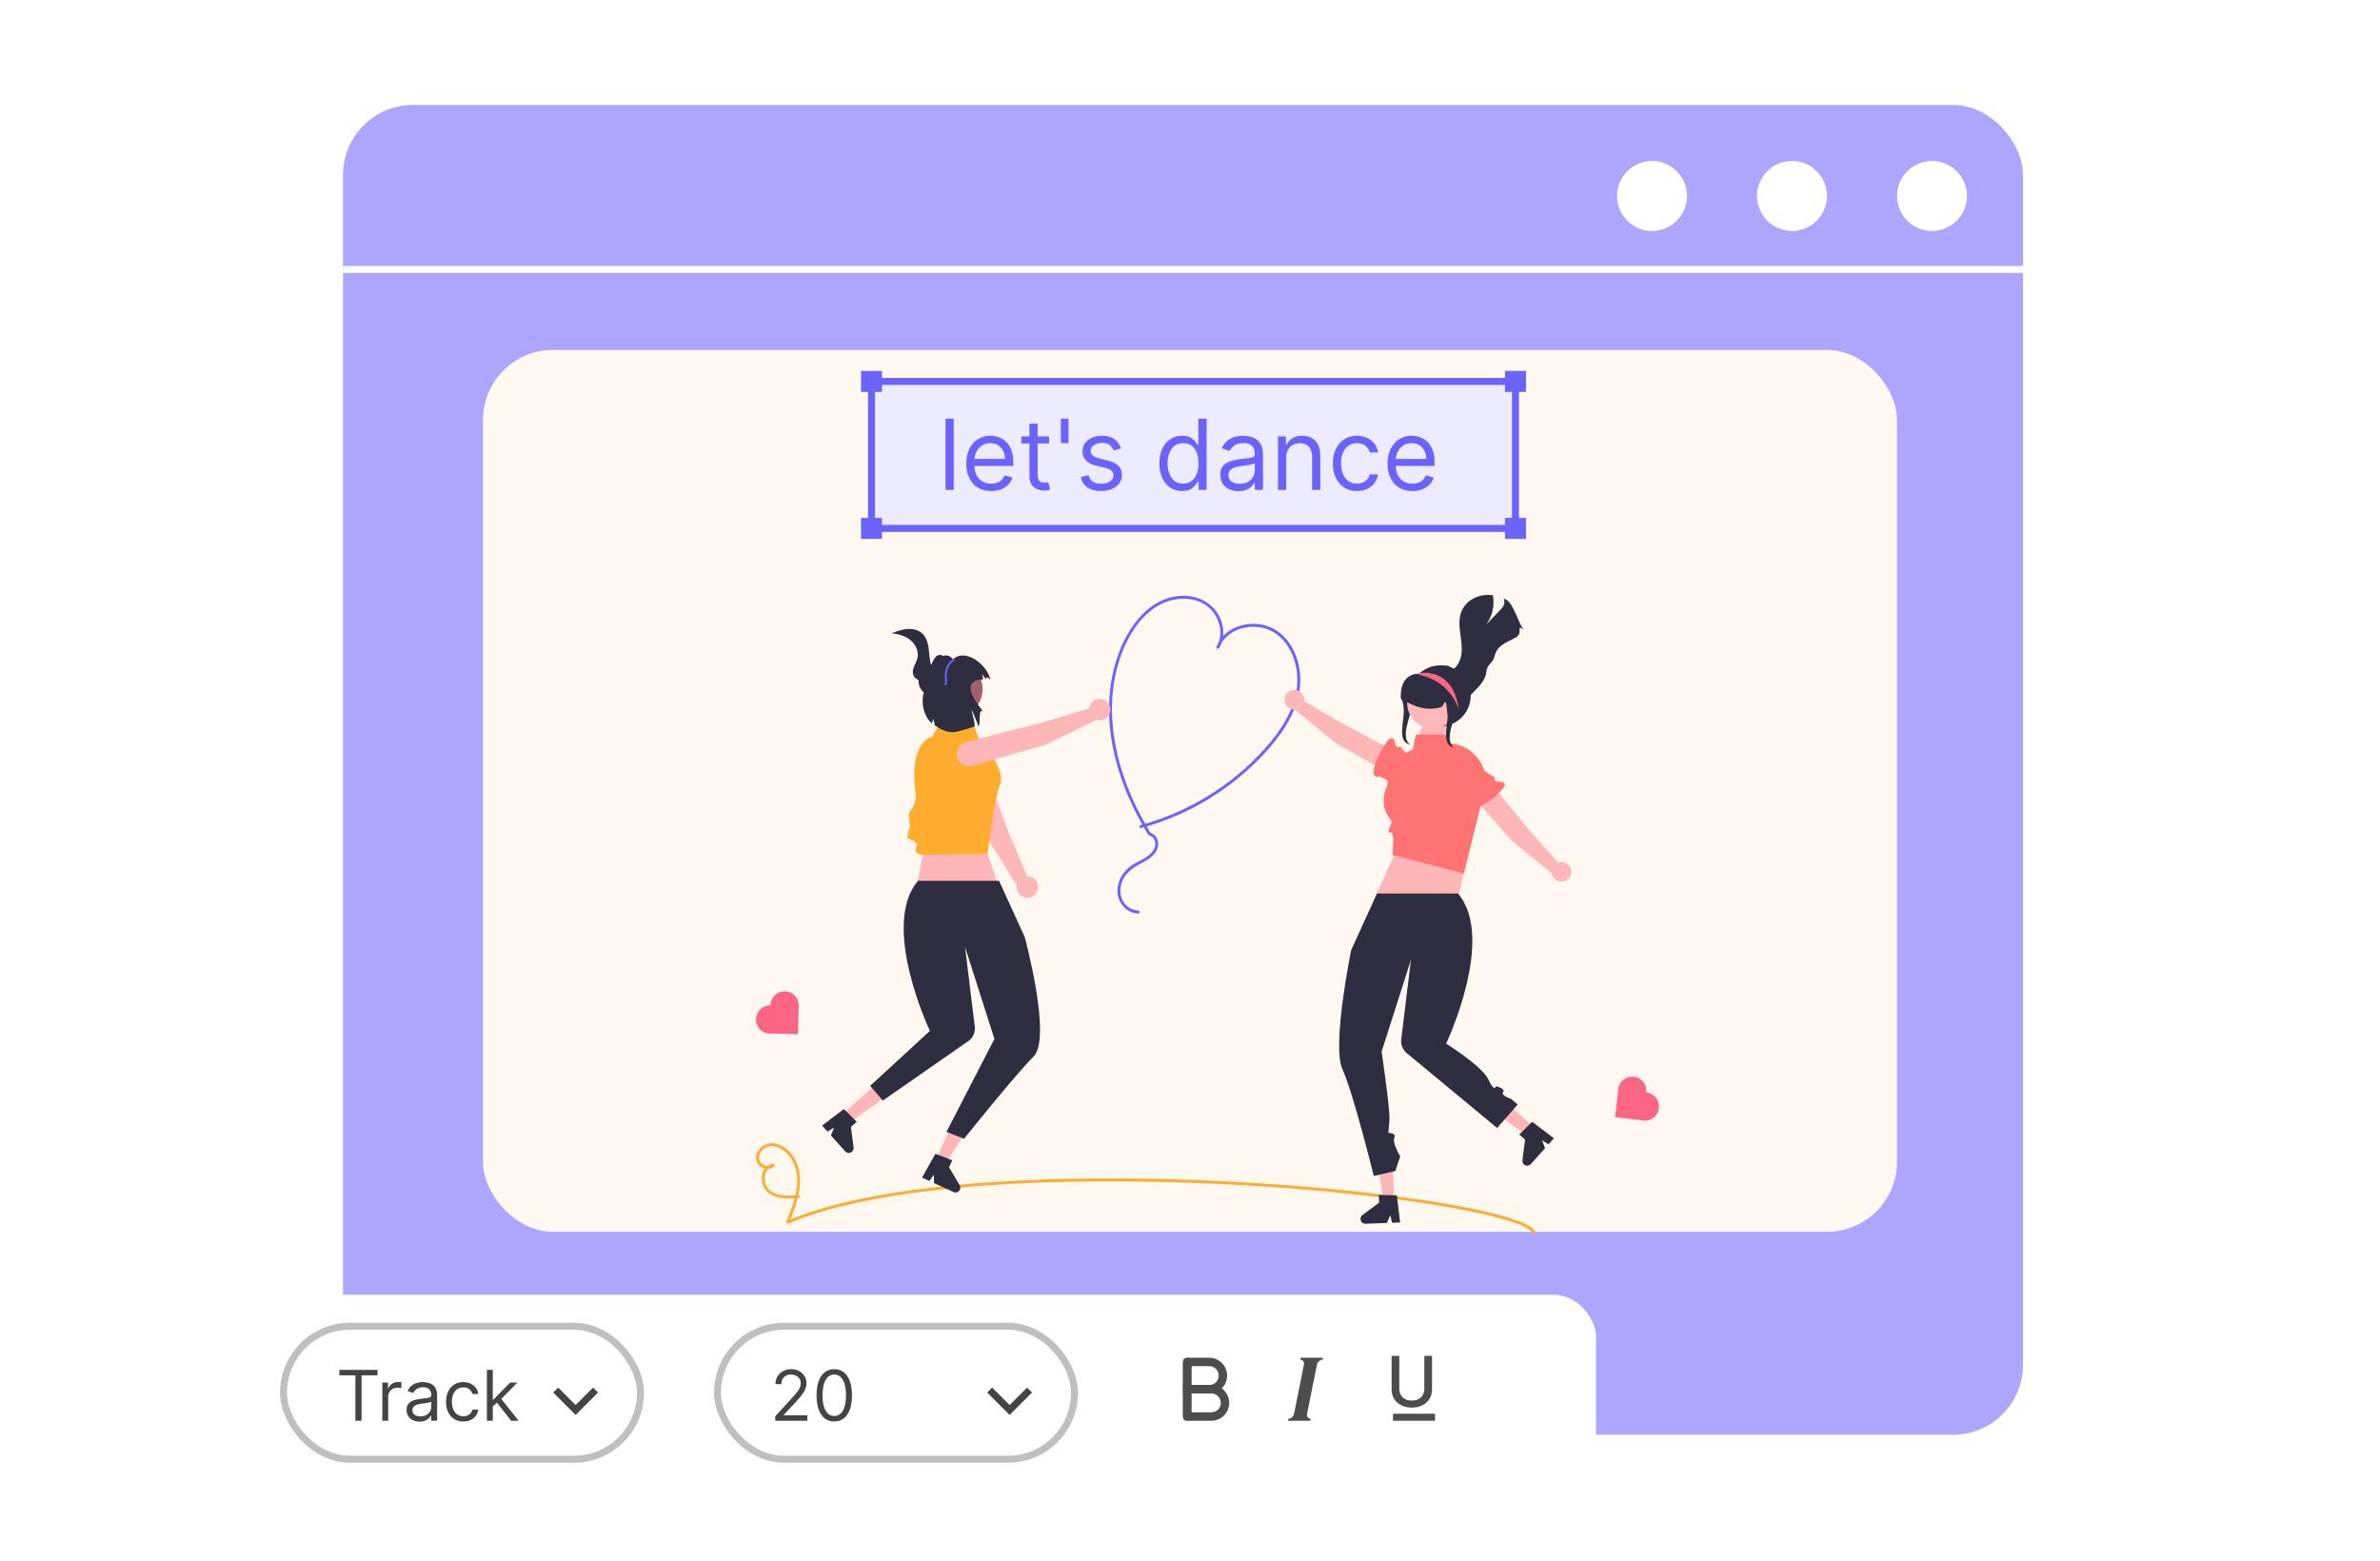 <svg fill="none" height="223" viewBox="0 0 340 223" width="340" xmlns="http://www.w3.org/2000/svg" xmlns:xlink="http://www.w3.org/1999/xlink"><filter id="a" color-interpolation-filters="sRGB" filterUnits="userSpaceOnUse" height="42" width="209" x="23" y="181"><feFlood flood-opacity="0" result="BackgroundImageFix"/><feColorMatrix in="SourceAlpha" result="hardAlpha" type="matrix" values="0 0 0 0 0 0 0 0 0 0 0 0 0 0 0 0 0 0 127 0"/><feOffset dy="4"/><feGaussianBlur stdDeviation="2"/><feComposite in2="hardAlpha" operator="out"/><feColorMatrix type="matrix" values="0 0 0 0 0 0 0 0 0 0 0 0 0 0 0 0 0 0 0.25 0"/><feBlend in2="BackgroundImageFix" mode="normal" result="effect1_dropShadow_15_1567"/><feBlend in="SourceGraphic" in2="effect1_dropShadow_15_1567" mode="normal" result="shape"/></filter><rect fill="#aea5ff" height="190" rx="10" width="240" x="49" y="15"/><g filter="url(#a)"><rect fill="#fff" height="34" rx="6" width="201" x="27" y="181"/></g><rect height="19" rx="9.5" stroke="#bfbfbf" width="51" x="40.5" y="189.5"/><path d="m85.081 198.616-2.848 2.848-2.848-2.848" stroke="#444"/><path d="m48.483 196.509v-.782h5.455v.782h-2.287v6.491h-.881v-6.491zm6.134 6.491v-5.455h.81v.824h.057c.1-.27.279-.489.54-.657s.554-.252.881-.252c.061 0 .139.001.231.004.092.002.162.006.209.01v.853c-.028-.007-.093-.018-.195-.032-.099-.017-.205-.025-.316-.025-.265 0-.502.056-.71.167-.206.109-.369.26-.49.454-.118.192-.178.411-.178.657v3.452zm5.326.128c-.346 0-.659-.065-.941-.195-.282-.133-.505-.324-.671-.572-.166-.251-.249-.554-.249-.909 0-.313.061-.566.185-.76.123-.197.288-.351.494-.462.206-.111.433-.194.682-.248.251-.057.503-.102.756-.135.331-.043.6-.075.806-.096.208-.024.36-.063.455-.117.097-.055.146-.15.146-.285v-.028c0-.35-.096-.623-.288-.817-.189-.194-.477-.291-.863-.291-.4 0-.714.088-.941.263s-.387.362-.479.561l-.795-.284c.142-.332.332-.59.568-.774.239-.187.499-.318.781-.391.284-.076.563-.114.838-.114.175 0 .376.022.604.064.23.041.451.125.664.252.215.128.394.321.536.579s.213.604.213 1.037v3.594h-.838v-.739h-.043c-.057.119-.151.245-.284.38s-.309.25-.529.345c-.22.094-.489.142-.806.142zm.128-.753c.332 0 .611-.065.838-.195.23-.131.402-.299.518-.505.118-.206.178-.422.178-.649v-.767c-.035.042-.114.081-.234.117-.118.033-.256.062-.412.088-.154.024-.304.045-.451.064-.144.017-.262.031-.352.043-.218.028-.421.075-.611.139-.187.061-.339.155-.455.28-.114.123-.171.291-.171.504 0 .292.108.512.323.661.218.147.494.22.827.22zm6.118.739c-.511 0-.952-.121-1.321-.363-.369-.241-.653-.574-.852-.997-.199-.424-.298-.908-.298-1.453 0-.554.102-1.043.305-1.466.206-.427.492-.759.859-.998.369-.242.8-.363 1.293-.363.384 0 .729.071 1.037.214.308.142.56.34.756.596.196.256.318.554.366.895h-.838c-.064-.249-.206-.469-.426-.661-.218-.194-.511-.291-.881-.291-.327 0-.613.085-.859.256-.244.168-.434.406-.572.714-.135.305-.202.664-.202 1.076 0 .421.066.788.199 1.101.135.312.324.555.568.728.246.172.535.259.866.259.218 0 .415-.038.593-.114.177-.076.328-.185.451-.327s.211-.312.263-.511h.838c-.047.322-.165.612-.351.87-.185.256-.43.459-.735.611-.303.149-.656.224-1.058.224zm4.151-2.103-.014-1.037h.171l2.386-2.429h1.037l-2.543 2.571h-.071zm-.781 1.989v-7.273h.838v7.273zm3.466 0-2.131-2.699.597-.582 2.599 3.281z" fill="#444"/><rect height="19" rx="9.5" stroke="#bfbfbf" width="51" x="102.5" y="189.5"/><path d="m147.08 198.616-2.848 2.848-2.848-2.848" stroke="#444"/><path d="m110.753 203v-.639l2.4-2.628c.282-.308.514-.575.696-.803.183-.229.318-.445.405-.646.09-.204.135-.417.135-.639 0-.256-.061-.477-.184-.664-.121-.187-.287-.332-.498-.433-.21-.102-.447-.153-.71-.153-.279 0-.523.058-.731.174-.206.114-.366.273-.48.479-.111.206-.167.448-.167.725h-.838c0-.426.098-.8.295-1.122.196-.322.464-.573.803-.753.34-.18.723-.27 1.147-.27.426 0 .803.09 1.132.27s.588.422.775.728c.187.305.28.645.28 1.019 0 .267-.048.529-.146.785-.094.253-.26.536-.497.848-.234.311-.56.689-.976 1.137l-1.634 1.747v.057h3.381v.781zm8.427.099c-.535 0-.991-.145-1.368-.436-.376-.294-.664-.719-.862-1.275-.199-.559-.299-1.234-.299-2.024 0-.786.1-1.458.299-2.014.201-.559.49-.985.866-1.278.379-.296.833-.444 1.364-.444.53 0 .983.148 1.36.444.379.293.667.719.866 1.278.201.556.302 1.228.302 2.014 0 .79-.099 1.465-.298 2.024-.199.556-.487.981-.863 1.275-.377.291-.832.436-1.367.436zm0-.781c.53 0 .942-.256 1.235-.767.294-.511.441-1.24.441-2.187 0-.63-.068-1.166-.203-1.609-.132-.443-.324-.78-.575-1.012-.248-.232-.548-.348-.898-.348-.526 0-.937.259-1.233.778-.295.516-.443 1.246-.443 2.191 0 .629.066 1.164.198 1.605.133.44.324.775.572 1.005.251.229.553.344.906.344z" fill="#444"/><g fill="#4d4d4d"><path d="m169.601 194c.4 0 .6.2.6.6v7.8c0 .4-.2.6-.6.6s-.6-.2-.6-.6v-7.8c0-.4.2-.6.6-.6z"/><path d="m172.751 195.2c.358 0 .701.142.954.395.253.254.396.597.396.955s-.143.701-.396.955c-.253.253-.596.395-.954.395h-2.55v-2.7zm0-1.2h-2.97c-.207 0-.406.082-.552.228-.146.147-.228.345-.228.552v4.272c-.002.007-.001.013.001.02.002.006.006.012.01.016.005.005.011.008.017.01.006.003.013.003.02.002h3.702c.676 0 1.324-.269 1.803-.747.478-.478.747-1.127.747-1.803s-.269-1.325-.747-1.803c-.479-.478-1.127-.747-1.803-.747z"/><path d="m173.051 199.1c.358 0 .701.142.954.396.253.253.396.596.396.954s-.143.702-.396.955-.596.395-.954.395h-2.85v-2.7zm0-1.2h-4.05v4.452c0 .085.016.17.049.248.032.079.08.15.14.21.061.061.132.108.211.141.078.032.162.049.248.049h3.402c.676 0 1.325-.268 1.803-.747.478-.478.747-1.127.747-1.803s-.269-1.325-.747-1.803-1.127-.747-1.803-.747z"/><path d="m186.724 202.015 1.413-7.031c.078-.388.439-.703.807-.703l.056-.281h-3.191l-.057.281c.367 0 .602.315.524.703l-1.413 7.031c-.078.389-.439.704-.806.704l-.057.281h3.191l.057-.281c-.368 0-.602-.315-.524-.704z"/><path d="m203.476 193.727h1.101v4.784c0 .509-.12.96-.359 1.353-.239.39-.575.698-1.008.923-.434.222-.942.334-1.524.334-.58 0-1.087-.112-1.52-.334-.433-.225-.769-.533-1.008-.923-.239-.393-.359-.844-.359-1.353v-4.784h1.097v4.695c0 .329.073.621.217.877.147.256.354.457.621.604.268.144.585.216.952.216.369 0 .688-.072.955-.216.27-.147.476-.348.618-.604.145-.256.217-.548.217-.877z"/><path d="m199 202h6v1h-6z"/></g><circle cx="236" cy="28" fill="#fff" r="5"/><circle cx="256" cy="28" fill="#fff" r="5"/><circle cx="276" cy="28" fill="#fff" r="5"/><path d="m49 38h240v1h-240z" fill="#fff"/><rect fill="#fff8f1" height="126" rx="10" width="202" x="69" y="50"/><path d="m219.362 176.027c-.516-.935-1.947-1.371-2.874-1.702-2.059-.738-4.215-1.22-6.355-1.658-3.059-.626-6.145-1.113-9.238-1.54-3.775-.522-7.563-.945-11.357-1.3-4.29-.402-8.587-.719-12.891-.951-4.556-.248-9.115-.406-13.679-.473-4.589-.064-9.18-.032-13.767.125-4.392.15-8.781.412-13.154.843-3.95.388-7.893.91-11.79 1.668-3.336.648-6.656 1.462-9.85 2.63-.668.244-1.328.506-1.982.785l.308.237c1.184-2.904 2.487-6.451.638-9.385-.714-1.132-2-2.114-3.408-1.933-1.14.145-2.262 1.308-1.89 2.517.321 1.045 1.78 1.527 2.584.741.028-.029.047-.067.055-.107.007-.04.003-.082-.013-.12s-.042-.07-.076-.094c-.034-.023-.074-.036-.115-.037-1.515.121-1.99 1.938-1.49 3.17.775 1.909 3.355 1.917 5.057 1.712.264-.032.268-.452 0-.419-1.447.174-3.562.28-4.492-1.111-.616-.923-.433-2.824.925-2.932l-.148-.358c-.46.449-1.205.301-1.625-.138-.566-.592-.263-1.484.292-1.968 1.378-1.199 3.258.099 4.025 1.359 1.722 2.824.405 6.222-.724 8.991-.078.193.164.299.308.237 2.966-1.264 6.091-2.143 9.232-2.85 3.743-.821 7.527-1.446 11.336-1.87 4.248-.497 8.515-.815 12.786-1.018 4.491-.213 8.988-.298 13.483-.285 4.547.013 9.092.123 13.636.328 4.352.193 8.7.468 13.043.826 3.913.325 7.82.717 11.716 1.202 3.297.41 6.588.884 9.856 1.48 2.408.438 4.818.929 7.168 1.621 1.248.367 2.776.756 3.787 1.62.129.102.238.227.321.369.13.236.493.025.362-.212z" fill="#ffac2f"/><path d="m162.597 130.102c-.49-.027-.963-.188-1.367-.468-.403-.279-.721-.665-.918-1.115-.45-1.004-.289-2.194.265-3.122.578-.969 1.482-1.542 2.459-2.048.895-.465 1.86-1.009 2.268-1.987.183-.426.207-.903.068-1.344-.067-.208-.171-.401-.31-.57-.161-.171-.358-.305-.576-.394-.213-.11-.312-.317-.418-.522-.118-.228-.246-.448-.374-.67-.306-.527-.6-1.06-.881-1.6-1.129-2.155-2.044-4.415-2.731-6.748-1.283-4.399-1.684-9.131-.609-13.619.514-2.145 1.352-4.247 2.588-6.081 1.14-1.69 2.703-3.184 4.659-3.86 1.881-.649 4.18-.586 5.791.699 1.323 1.055 2.101 2.901 1.742 4.581-.087.407-.242.797-.459 1.153l.383.162c.936-2.516 4.072-3.461 6.49-2.773 2.956.841 4.524 4.016 4.66 6.895.166 3.533-1.694 6.788-3.883 9.422-2.254 2.691-4.889 5.038-7.823 6.967-2.918 1.932-6.097 3.438-9.44 4.474-.414.127-.83.248-1.248.36-.052.017-.096.052-.122.1s-.032.104-.018.156c.015.053.049.098.096.125.047.028.102.037.155.024 3.518-.954 6.877-2.42 9.969-4.351 3.098-1.927 5.894-4.303 8.295-7.05 2.333-2.683 4.408-5.986 4.448-9.656.034-3.018-1.382-6.4-4.316-7.637-2.435-1.026-5.731-.366-7.221 1.93-.181.283-.331.586-.446.902-.085.228.263.359.383.162.949-1.562.695-3.581-.287-5.065-1.117-1.688-3.091-2.481-5.076-2.398-4.607.191-7.561 4.352-9.016 8.304-1.643 4.46-1.668 9.386-.66 13.993.546 2.445 1.347 4.826 2.39 7.103.526 1.159 1.106 2.291 1.741 3.395.134.234.278.462.401.702.095.223.225.43.384.613.172.172.418.211.602.362.188.171.316.398.367.647.271 1.111-.766 1.953-1.617 2.433-.53.299-1.09.546-1.598.882-.446.291-.844.648-1.181 1.06-.683.846-1.072 1.92-.951 3.014.047.509.215 1 .488 1.432.273.433.645.795 1.084 1.057.417.241.888.375 1.37.389.27.008.27-.412 0-.419z" fill="#6c63ff"/><path d="m190.7 106.101 8.649 4.95c.367.208.801.264 1.209.155.408-.108.757-.373.971-.737.111-.188.183-.397.21-.613.028-.217.011-.437-.049-.647s-.163-.406-.301-.575-.309-.308-.503-.409l-9.142-4.866-5.43-3.191c.038-.286-.013-.576-.146-.832s-.342-.464-.598-.597c-.255-.133-.546-.184-.831-.146-.286.038-.553.163-.766.357-.212.195-.359.45-.421.732-.062.281-.036.576.074.842.111.266.301.491.544.646.244.154.529.23.817.217z" fill="#ffb6b6"/><path d="m197.132 110.837c.025.1.082.19.163.255s.182.101.285.104c.129.005.252.051.353.129.019.016.037.033.055.05.1.111.226.195.367.246.14.051.291.067.439.048.486-.072 1.054.097 1.523.307.514.229 1.023.49 1.577.59.798.143 1.739-.103 1.963-1.088.088-.421.029-.859-.168-1.241-.4-.804-1.183-1.288-1.936-1.744l.386.035c-.831-.484-1.556-1.13-2.132-1.901-.075.204-.399.183-.539.017s-.156-.4-.193-.614c-.047-.27-.175-.575-.511-.554-.08.007-.158.031-.229.07-.071.038-.132.091-.182.155-.955 1.188-1.655 2.56-2.054 4.03-.089.327-.158.693.004.99s.656.407.829.116z" fill="#ff7473"/><path d="m201.288 117.539-5.034 11.048 11.677 1.221 3.146-13.387z" fill="#ffb6b6"/><path d="m219.138 161.061-1.028 1.147-5.014-3.507 1.517-1.694z" fill="#ffb6b6"/><path d="m203.714 102.515-1.741 4.229 4.038.468 1.088-5.126z" fill="#ffb6b6"/><path d="m217.715 166.382c.136.122.315.185.497.175s.353-.092.475-.228l2.044-2.281-.461-1.121.95.574.771-.86-3.117-2.357-.285.284-1.169 1.157-.377.373.822.736-.374 2.949c-.014.111-.001.223.038.327.039.105.103.198.186.272z" fill="#2f2e41"/><path d="m199.173 171.518-1.539.057-.958-6.044 2.272-.084z" fill="#ffb6b6"/><path d="m194.355 174.189c.007.183.086.355.22.479.133.125.311.191.494.184l3.061-.113.486-1.11.246 1.082 1.155-.042-.468-3.879-.403-.008-1.644-.039-.53-.011.041 1.101-2.382 1.779c-.09.067-.161.154-.209.255-.048.1-.071.211-.067.322z" fill="#2f2e41"/><path d="m208.283 127.671h-11.575l-3.67 8.048s-2.824 13.644-1.259 17.06c1.538 3.356 4.475 15.242 4.475 15.242l3.076-.699.7-2.097s-1.181-1.963-.839-2.657c.341-.695-.839-.7-.839-.7s.018-.46.139-1.817c.122-1.358-1.118-9.789-1.118-9.789l4.195-13.145z" fill="#2f2e41"/><path d="m199.167 130.344 2.401 6.773-1.391 11.381c-.045.369.003.744.141 1.09.137.346.36.651.646.889l12.91 10.692 2.936-3.356-.946-.806s-1.539-.501-1.135-.966c.403-.465-1-.851-1-.851s-.229.973-1.091-.929-6.048-5.149-6.048-5.149 7.144-15.071 1.694-21.441z" fill="#2f2e41"/><path d="m209.119 124.811-10.208-2.657s.378-3.353-.23-3.215c-.609.139-.071-.98-.071-.98s.441-.42-.073-1.029c-1.76-2.085-.342-4.763-.342-4.763.044-1.319.549-2.58 1.426-3.564.878-.985 2.073-1.631 3.378-1.825l3.791-.566c.788 0 1.567.171 2.283.501s1.352.811 1.865 1.411c.512.599.888 1.302 1.102 2.061s.262 1.555.139 2.334z" fill="#ff7473"/><path d="m207.441 107.471-5.733.14.559-2.657h4.195z" fill="#ff7473"/><path d="m215.929 120.11-6.549-7.511c-.277-.319-.417-.734-.39-1.155s.218-.815.532-1.097c.163-.145.354-.256.561-.326.207-.069.426-.096.644-.078.217.018.429.08.622.182.193.103.363.243.5.413l6.564 8.011 4.193 4.7c.273-.094.568-.1.845-.02.276.08.522.244.702.468.181.225.288.5.307.787.019.288-.051.575-.2.821-.15.246-.372.441-.635.557-.264.116-.557.148-.84.091-.283-.056-.541-.198-.74-.406-.199-.209-.33-.473-.373-.758z" fill="#ffb6b6"/><path d="m210.024 114.733c-.104-.005-.203-.044-.283-.111-.079-.067-.134-.158-.157-.259-.031-.125-.099-.237-.196-.32-.019-.016-.039-.031-.06-.044-.128-.078-.235-.185-.313-.312-.077-.128-.123-.272-.133-.421-.025-.491-.302-1.015-.599-1.434-.326-.459-.681-.907-.888-1.43-.297-.755-.24-1.726.682-2.138.395-.17.836-.198 1.25-.08.867.236 1.495.908 2.089 1.558l-.11-.372c.638.72 1.414 1.304 2.282 1.717-.185.115-.101.428.089.532.191.105.423.075.64.07.274-.007.599.058.644.392.009.08.001.161-.024.238-.024.077-.064.148-.117.209-.977 1.169-2.185 2.124-3.549 2.805-.303.15-.648.29-.971.189-.323-.1-.528-.563-.276-.789z" fill="#ff7473"/><path d="m200.138 99.755c1.276 2.199-1.127 5.904 1.295 6.674l-.2-.2c-1.462-1.798 1.594-5.605.132-7.404-.227-.264-.422-.554-.581-.864z" fill="#2f2e41"/><path d="m210.097 99.422c0 .713-.175 1.414-.509 2.044-.334.629-.818 1.167-1.408 1.566-.591.398-1.27.646-1.979.721s-1.425-.025-2.086-.292c-.661-.266-1.246-.691-1.705-1.237-.458-.545-.776-1.195-.924-1.892-.149-.697-.124-1.419.071-2.105.196-.685.557-1.312 1.052-1.825l.021-.021c.035-.037.069-.073.106-.108 0 0 0 0 .001-0 0-0 0-0 0-0 0-0.0.001-0.0.001-.001 0-0 0-.001 0-.001.045-.042.09-.084.137-.124.629-.552 1.404-.91 2.232-1.033.827-.123 1.673-.004 2.435.341.761.345 1.408.903 1.861 1.606s.694 1.522.694 2.359z" fill="#2f2e41"/><path d="m204.671 104.08c2.016 0 3.65-1.634 3.65-3.65 0-2.016-1.634-3.651-3.65-3.651s-3.651 1.634-3.651 3.651c0 2.016 1.635 3.65 3.651 3.65z" fill="#ffb8b8"/><path d="m207.279 96.919c-.566-.529-1.269-.888-2.029-1.036s-1.547-.078-2.269.202c-.019.008-.039.016-.058.025-.072.029-.144.062-.216.097l-.042.019v.006l-.024.019c-.017.015-.038.027-.06.033-.317-.009-.633.05-.925.172-.293.122-.557.304-.775.535-.565.614-.832 1.607-.75 2.794l.002.037.033.021c.01.006.019.012.029.018.288.18.562.338.828.478.161.087.317.165.474.237l.056.025c.059.029.121.056.181.083 1.508.659 2.899.762 4.234.319l.025-.008.449-.752.143-.237c.03.169.049.434.07.739.023.476.076.951.158 1.42v.004c.083.416.21.752.421.864.031.019.066.033.103.039l.333-.441.878-1.158.015-.068c.356-1.609-.159-3.41-1.284-4.484z" fill="#2f2e41"/><path d="m217.649 89.991c-.739-.981-1.418-3.75-2.504-4.323-.109-.058-.218-.111-.329-.161.108.26.129.547.059.82-.096.334-.344.6-.585.851-.669.703-1.34 1.405-2.011 2.106.451-.597.772-1.283.941-2.012.17-.729.185-1.486.044-2.221-.56-.084-1.13-.067-1.683.049-1.2.26-2.3 1.071-2.776 2.203-.406.956-.348 2.042-.218 3.072.13 1.03.329 2.073.185 3.101-.142 1.03-.709 2.075-1.675 2.458.214-.13.2-.478.021-.651-.147-.125-.336-.189-.528-.177-.06-.001-.12.004-.179.014-.769.122-1.331.764-1.822 1.37-.124.017-.241.069-.338.148-.097.079-.17.183-.212.302-.046.124-.046.261 0 .385.163.408.818.486 1.072.128-.073.293-.081.599-.024.896.056.297.176.578.351.825s.401.452.663.603c.262.151.553.244.854.273.888.084 2.299.218 2.887-.456.917-1.055 2.324-2.112 2.472-3.503.147-1.389.915-1.113 1.237-2.473.321-1.362 1.642-1.832 2.884-2.473 1.389-.717-.061-2.063 1.214-1.156z" fill="#2f2e41"/><path d="m206.415 100.194c1.276 2.199-1.127 5.903 1.295 6.673l-.2-.2c-1.462-1.798 1.594-5.605.132-7.403-.227-.264-.422-.554-.581-.864z" fill="#2f2e41"/><path d="m208.392 101.369s-1.081-4.036-5.717-4.968c-.005-.002-.022-.009-.045-.019-.014-.009-.031-.018-.049-.026.052-.03.103-.056.155-.082 0 0 .001 0 .001-0s0-0 0-0.0.001-0.0.001-.001 0-0 0-.001c.045-.042.09-.084.137-.124l.133.005s4.651-.737 5.384 5.215z" fill="#fd6584"/><path d="m130.871 127.189 1.958-10.488 6.153-.559 4.039 11.412z" fill="#ffb6b6"/><path d="m120.294 159.243 1.028 1.147 5.014-3.507-1.518-1.693z" fill="#ffb6b6"/><path d="m121.94 163.966-.374-2.95.822-.735-.377-.374-1.168-1.156-.286-.284-3.117 2.356.772.861.95-.575-.462 1.121 2.044 2.282c.098.109.228.184.372.214s.293.014.427-.047c.133-.061.244-.163.316-.291.071-.129.1-.276.081-.422z" fill="#2f2e41"/><path d="m133.702 165.671 1.4.643 3.201-5.215-2.066-.948z" fill="#ffb6b6"/><path d="m137.095 169.347-1.519-2.556.46-1.002-.494-.193-1.532-.595-.376-.146-1.919 3.403 1.05.481.643-.905.023 1.212 2.784 1.278c.133.062.283.079.427.049.143-.03.274-.105.372-.214s.159-.247.174-.393c.014-.146-.018-.293-.093-.419z" fill="#2f2e41"/><path d="m131.148 125.853h11.575l3.67 8.048s3.916 14.403 1.259 17.06-9.929 11.747-9.929 11.747l-2.517-.979 6.852-13.285-4.195-13.145z" fill="#2f2e41"/><path d="m140.265 128.526-2.402 6.773 1.391 11.381c.045.37-.003.744-.141 1.09-.137.346-.359.652-.646.889l-12.35 8.595-1.818-2.098 8.542-7.861s-7.144-15.072-1.693-21.442z" fill="#2f2e41"/><path d="m140.954 119.623-4.136-10.078c-.174-.428-.173-.907.003-1.333.176-.427.512-.768.937-.948.22-.094.456-.142.695-.141s.475.051.694.146.416.234.58.407c.164.174.29.38.372.604l3.976 10.6 2.687 6.34c.315-.001.623.096.881.276.258.181.455.436.563.732s.122.619.04.923c-.081.304-.254.576-.496.779-.241.202-.539.325-.853.353-.314.027-.629-.043-.901-.201-.273-.158-.491-.396-.623-.681-.133-.286-.175-.606-.12-.916z" fill="#ffb6b6"/><path d="m141.08 122.015-9.256.116s-1.038-.045-1.038-.673c0-.627.58-.758-.181-1.241-.76-.483-1.074-.17-.917-.953.157-.784.314-1.044.314-1.227 0-.184-.157-.968-.157-1.752 0-.38 1.221-1.07.917-3.297-.37-2.714-.24-6.866 2.375-7.678l1.882-3.292h3.586l1.117 3.292 1.324 1.736s2.612 3.303 1.828 5.028c-.784 1.724-1.794 9.941-1.794 9.941z" fill="#ffac2f"/><path d="m149.38 106.396-10.467 3.022c-.443.127-.919.074-1.324-.147-.406-.221-.708-.592-.841-1.034-.07-.229-.091-.469-.065-.706.027-.238.102-.467.22-.674.118-.208.277-.389.468-.533.19-.144.408-.247.64-.304l10.968-2.806 6.593-1.986c.034-.313.163-.609.371-.846.207-.237.482-.405.788-.48.306-.075.628-.054.922.059.294.114.545.316.72.578s.266.571.259.886-.111.621-.297.875-.446.444-.745.545c-.298.102-.62.108-.923.02z" fill="#ffb6b6"/><path d="m136.186 102.608c2.309 0 4.181-1.872 4.181-4.181 0-2.309-1.872-4.181-4.181-4.181s-4.18 1.872-4.18 4.181c0 2.309 1.871 4.181 4.18 4.181z" fill="#a0616a"/><path d="m132.956 95.337c.043-.376.301-.841.48-1.175.179-.334.526-.606.904-.583.154.018.302.073.431.16.128.087.234.205.307.342.145.276.223.581.23.892.04.695-.076 1.389-.339 2.033-.263.644-.667 1.221-1.181 1.689-.293.263-.646.497-1.039.505-.179-.004-.355-.044-.518-.117-.163-.073-.31-.179-.431-.309-.637-.638-.734-1.687-.393-2.521.34-.835.492-1.16 1.269-1.616" fill="#2f2e41"/><path d="m138.829 101.349c-.07.372.573 2.141.368 2.46 0 0-2.129.739-2.943.793-.994.064-1.793-.344-2.723-.958-.017-.333-.114-.657-.281-.945.014.223-.032.446-.132.646-1.362-1.085-1.873-4.069-.527-5.455l1.399-3.216c-.42.14.847-2.021 2.182-.456 1.671-1.702 4.908.748 5.314 2.937-.39-.494-.593-.436-.694-.095-.115-.286-.297-.541-.531-.743.116.23.176.485.173.743-2.636.164-2.145 1.942.016 4.606-.799-.497-.26 1.646-.687 2.158-.021-.358-.858-2.125-.934-2.474z" fill="#2f2e41"/><path d="m135.025 97.925c-.034 0-.066-.012-.092-.034-.025-.022-.042-.053-.046-.086-.005-.033.003-.067.021-.096.018-.028.046-.049.079-.058.037-.06.021-.315.009-.521-.045-.772-.121-2.065 1.134-2.938.015-.011.032-.018.05-.022s.036-.004.055-.001c.018.003.035.01.051.02.015.01.028.023.039.038.01.015.018.032.022.05s.004.036.001.055c-.004.018-.01.035-.02.051-.01.015-.023.029-.038.039-1.127.783-1.059 1.932-1.014 2.692.025.434.044.748-.22.808-.01.002-.021.004-.031.003z" fill="#6c63ff"/><path d="m135.09 96.722c-.853.354-1.762.556-2.686.595-.732.031-1.606-.132-1.903-.802-.181-.406-.085-.883.081-1.295.165-.413.397-.803.492-1.237.206-.935-.28-1.927-1.026-2.527-.747-.6-1.71-.865-2.661-.986.714-.265 1.439-.532 2.198-.596s1.569.101 2.136.61c.613.551.849 1.406.953 2.223s.11 1.659.387 2.436.914 1.499 1.735 1.568" fill="#2f2e41"/><path d="m236.986 158.341c.031-.264.01-.531-.062-.786-.073-.255-.194-.494-.359-.702-.164-.208-.368-.382-.6-.511-.231-.13-.486-.212-.75-.243-.005-.001-.01-.001-.015-.001l.001-.001h-.001l.002-.014-.015-.002c.03-.274.005-.55-.076-.813-.08-.264-.213-.508-.391-.717-.178-.21-.397-.381-.643-.504-.247-.122-.516-.193-.79-.207-.275-.015-.55.027-.808.122s-.494.242-.693.432-.358.418-.465.671c-.108.254-.163.526-.162.801l-.441 3.759.015.001 3.773.443c.278.067.567.075.848.022.281-.052.547-.164.782-.327.234-.164.431-.375.578-.62.146-.246.239-.519.272-.803z" fill="#fd6584"/><path d="m112.131 141.64c-.265-.006-.529.041-.776.137-.248.096-.473.24-.665.424-.192.183-.345.403-.452.646-.107.242-.165.504-.171.769 0 .005.001.01 0 .015h-.014l-.001.015c-.275-.004-.548.048-.802.153-.255.105-.485.26-.677.457s-.341.432-.44.689c-.098.257-.143.531-.131.806.011.275.079.544.198.792.12.248.289.469.496.649.208.18.451.316.713.399.262.084.538.113.812.085l3.784.082v-.015l.082-3.798c.041-.283.021-.572-.058-.846-.079-.275-.216-.53-.401-.747-.185-.218-.414-.394-.672-.517s-.539-.189-.825-.195z" fill="#fd6584"/><path d="m124.5 54.5h92v21h-92z" fill="#edebff" stroke="#6c63ff"/><path d="m123 74h3v3h-3z" fill="#6c63ff"/><path d="m215 74h3v3h-3z" fill="#6c63ff"/><path d="m123 53h3v3h-3z" fill="#6c63ff"/><path d="m215 53h3v3h-3z" fill="#6c63ff"/><path d="m136.247 59.818v10.182h-1.173v-10.182zm5.351 10.341c-.736 0-1.371-.162-1.904-.487-.531-.328-.94-.785-1.228-1.372-.285-.59-.428-1.276-.428-2.058s.143-1.472.428-2.068c.288-.6.689-1.067 1.203-1.402.517-.338 1.12-.507 1.81-.507.397 0 .79.066 1.178.199.388.133.741.348 1.059.646.318.295.571.686.76 1.173s.284 1.087.284 1.8v.497h-5.887v-1.014h4.694c0-.431-.087-.815-.259-1.153-.169-.338-.411-.605-.726-.8-.311-.196-.679-.293-1.103-.293-.468 0-.872.116-1.214.348-.338.229-.598.527-.78.895s-.274.762-.274 1.183v.676c0 .577.1 1.065.299 1.467.202.398.482.701.84.91.358.205.774.308 1.248.308.308 0 .586-.043.835-.129.252-.089.469-.222.651-.398.183-.179.323-.401.423-.666l1.133.318c-.119.385-.319.723-.601 1.014-.282.288-.63.514-1.044.676-.414.159-.88.239-1.397.239zm8.268-7.795v.994h-3.958v-.994zm-2.804-1.829h1.173v7.278c0 .331.048.58.144.746.1.162.225.272.378.328.156.053.32.08.492.08.129 0 .235-.007.318-.02.083-.017.149-.03.199-.04l.239 1.054c-.08.03-.191.06-.333.089-.143.033-.323.05-.542.05-.332 0-.656-.071-.975-.214-.315-.143-.576-.36-.785-.651-.206-.292-.308-.66-.308-1.104zm5.583-.716v3.5h-1.094v-3.5zm7.498 4.256-1.054.298c-.066-.176-.164-.346-.293-.512-.126-.169-.298-.308-.517-.418-.219-.109-.499-.164-.84-.164-.468 0-.857.108-1.169.323-.308.212-.462.482-.462.81 0 .292.106.522.318.691.212.169.544.31.994.423l1.134.278c.683.166 1.191.419 1.526.761.335.338.502.774.502 1.308 0 .438-.126.829-.378 1.173-.248.345-.596.616-1.044.815-.447.199-.967.298-1.561.298-.779 0-1.423-.169-1.934-.507-.51-.338-.833-.832-.969-1.482l1.114-.279c.106.411.306.719.601.925.298.205.688.308 1.168.308.547 0 .982-.116 1.303-.348.325-.235.487-.517.487-.845 0-.265-.093-.487-.278-.666-.186-.182-.471-.318-.855-.408l-1.273-.298c-.699-.166-1.213-.423-1.541-.771-.325-.351-.487-.79-.487-1.317 0-.431.121-.812.363-1.143.245-.331.578-.592.999-.78.424-.189.905-.283 1.442-.283.755 0 1.349.166 1.779.497.435.331.743.769.925 1.312zm8.726 6.085c-.636 0-1.198-.161-1.685-.482-.487-.325-.868-.782-1.143-1.372-.275-.593-.413-1.294-.413-2.103 0-.802.138-1.498.413-2.088.275-.59.658-1.046 1.148-1.367.491-.321 1.057-.482 1.7-.482.498 0 .89.083 1.179.249.291.162.513.348.666.557.156.205.277.374.363.507h.099v-3.759h1.173v10.182h-1.133v-1.173h-.139c-.086.139-.209.315-.368.527-.159.209-.386.396-.681.562-.295.162-.688.244-1.179.244zm.16-1.054c.47 0 .868-.123 1.193-.368.325-.249.572-.592.741-1.029.169-.441.253-.95.253-1.526 0-.57-.083-1.069-.248-1.496-.166-.431-.411-.766-.736-1.004-.325-.242-.726-.363-1.203-.363-.498 0-.912.128-1.243.383-.328.252-.575.595-.741 1.029-.162.431-.244.915-.244 1.452 0 .544.083 1.037.249 1.482.169.441.418.792.746 1.054.331.259.742.388 1.233.388zm7.899 1.074c-.483 0-.923-.091-1.317-.274-.394-.186-.708-.452-.94-.8-.232-.351-.348-.776-.348-1.273 0-.438.087-.792.259-1.064.172-.275.403-.491.691-.646.288-.156.606-.272.954-.348.352-.08.705-.142 1.059-.189.464-.06.841-.104 1.129-.134.292-.033.504-.088.636-.164.136-.076.204-.209.204-.398v-.04c0-.49-.134-.872-.403-1.143-.265-.272-.667-.408-1.208-.408-.56 0-.999.123-1.317.368s-.542.507-.671.785l-1.114-.398c.199-.464.464-.825.796-1.084.334-.262.699-.444 1.093-.547.398-.106.789-.159 1.174-.159.245 0 .527.03.845.089.321.056.631.174.929.353.302.179.552.449.751.81.199.361.298.845.298 1.452v5.031h-1.173v-1.034h-.06c-.079.166-.212.343-.397.532-.186.189-.433.35-.741.482s-.684.199-1.129.199zm.179-1.054c.464 0 .856-.091 1.174-.273.321-.182.563-.418.726-.706.165-.288.248-.592.248-.91v-1.074c-.05.06-.159.114-.328.164-.166.046-.358.088-.577.124-.215.033-.426.063-.631.089-.202.023-.366.043-.492.06-.305.04-.59.104-.855.194-.262.086-.474.217-.637.393-.159.172-.238.408-.238.706 0 .408.15.716.452.925.305.205.691.308 1.158.308zm6.636-3.719v4.594h-1.173v-7.636h1.133v1.193h.1c.179-.388.451-.699.815-.935.365-.239.835-.358 1.412-.358.517 0 .97.106 1.357.318.388.209.69.527.905.955.216.424.323.961.323 1.611v4.852h-1.173v-4.773c0-.6-.156-1.067-.467-1.402-.312-.338-.739-.507-1.283-.507-.374 0-.709.081-1.004.244-.292.162-.522.399-.691.711-.169.312-.254.689-.254 1.133zm10.119 4.753c-.716 0-1.333-.169-1.85-.507s-.915-.804-1.193-1.397c-.278-.593-.418-1.271-.418-2.033 0-.776.143-1.46.428-2.053.288-.597.689-1.062 1.203-1.397.517-.338 1.12-.507 1.81-.507.537 0 1.021.099 1.452.298.43.199.783.477 1.058.835.276.358.446.776.513 1.253h-1.174c-.089-.348-.288-.656-.596-.925-.305-.272-.716-.408-1.233-.408-.458 0-.859.119-1.203.358-.342.235-.609.569-.801.999-.189.428-.283.93-.283 1.506 0 .59.093 1.104.278 1.541.189.438.454.777.796 1.019.344.242.749.363 1.213.363.305 0 .581-.053.83-.159.249-.106.459-.259.631-.457.173-.199.295-.438.368-.716h1.174c-.067.451-.231.857-.493 1.218-.258.358-.601.643-1.029.855-.424.209-.918.313-1.481.313zm7.919 0c-.735 0-1.37-.162-1.904-.487-.53-.328-.939-.785-1.228-1.372-.285-.59-.427-1.276-.427-2.058s.142-1.472.427-2.068c.289-.6.69-1.067 1.203-1.402.517-.338 1.121-.507 1.81-.507.398 0 .791.066 1.178.199.388.133.741.348 1.059.646.319.295.572.686.761 1.173s.283 1.087.283 1.8v.497h-5.886v-1.014h4.693c0-.431-.086-.815-.258-1.153-.169-.338-.411-.605-.726-.8-.312-.196-.68-.293-1.104-.293-.467 0-.872.116-1.213.348-.338.229-.598.527-.78.895-.183.368-.274.762-.274 1.183v.676c0 .577.099 1.065.298 1.467.203.398.483.701.841.91.358.205.773.308 1.247.308.309 0 .587-.043.836-.129.252-.089.469-.222.651-.398.182-.179.323-.401.423-.666l1.133.318c-.119.385-.32.723-.602 1.014-.281.288-.629.514-1.044.676-.414.159-.88.239-1.397.239z" fill="#6c63ff"/></svg>